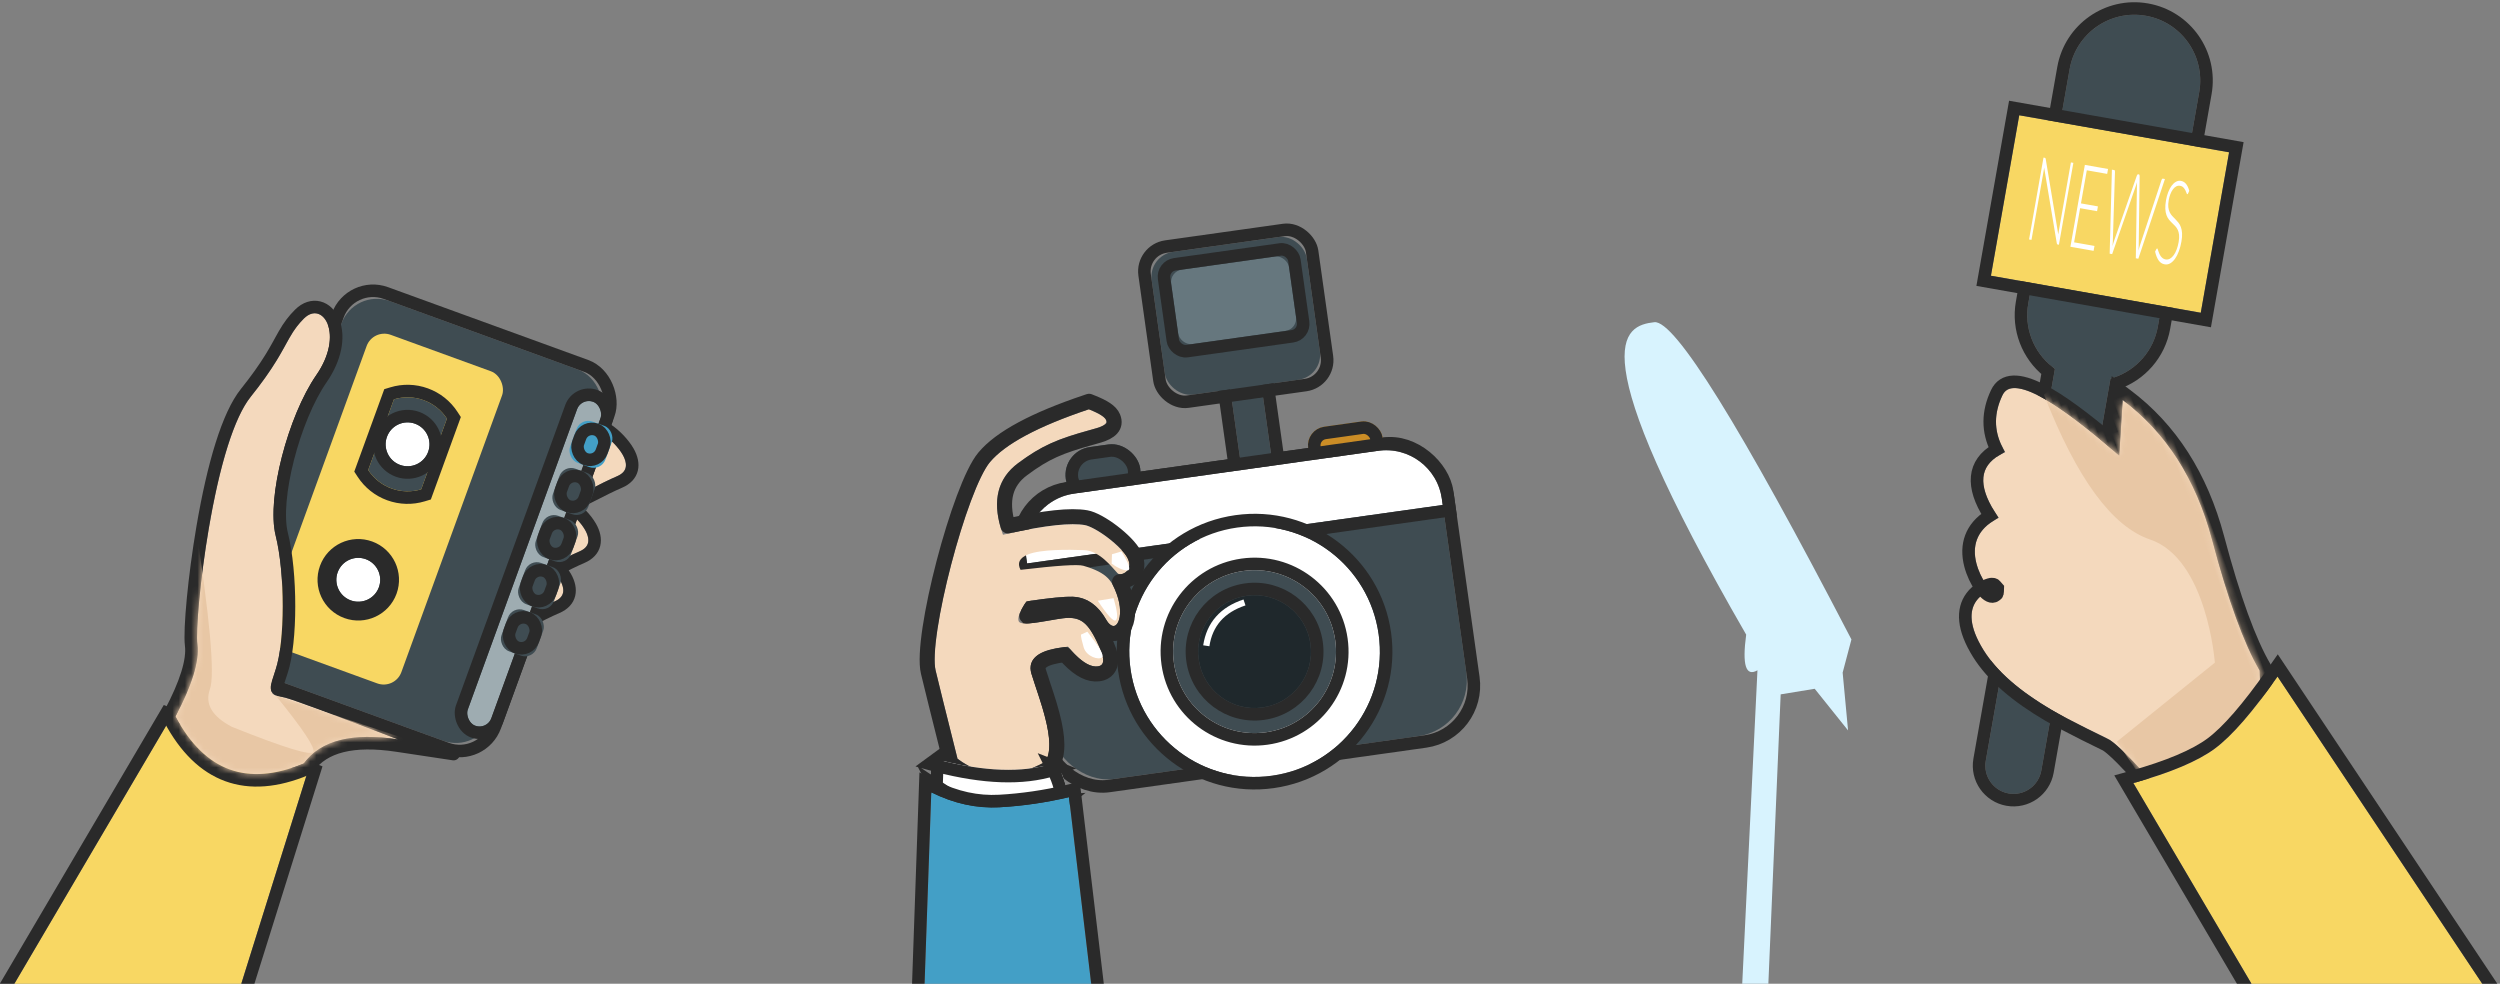 <svg height="157" viewBox="0 0 399 157" width="399" xmlns="http://www.w3.org/2000/svg" xmlns:xlink="http://www.w3.org/1999/xlink"><rect x="0" y="0" width="399" height="157" fill="#808080" stroke="none"/><defs><path id="a" d="m10.876.211c4.834.889 12.235.889 22.205 0s18.579 1.038 25.83 5.781l-8.157 3.558c12.712 7.007 17.848 11.751 15.407 14.231-2.441 2.48-5.327 3.369-8.661 2.668-.333 4.701-3.5 6.218-9.5 4.551-.906 8.45-10.5 5.445-10.5 5s1 6.5-8.5 4.5-18.577-12.717-20.39-14.051c-1.208-.889-4.078-2.224-8.61-4.002v-18.678z"/><path id="b" d="m0 64.341c2.667-5 3.833-8.833 3.5-11.5-.5-4 2.5-32 8.5-39.5 6-7.5 5.5-9.5 8.5-12.5s6.5 2.5 2 9c-4.5 6.5-8 19.659-6.5 25.659s1.5 16.841 0 21.341-.5 4 1.5 4.5c1.333.333 7.333 2.553 18 6.659-7.333-1.106-12.333.174-15 3.841-9 3.773-15.833 1.273-20.5-7.5z"/><mask id="c" fill="#fff"><use fill="#fff" fill-rule="evenodd" xlink:href="#a"/></mask><mask id="d" fill="#fff"><use fill="#fff" fill-rule="evenodd" xlink:href="#b"/></mask></defs><g fill="none" fill-rule="evenodd" transform="translate(-18 -12)"><g transform="matrix(-.342 -.94 -.94 .342 435.383 174.877)"><g transform="matrix(.5 .866 -.866 .5 167.504 .402)"><path d="m22 57.99c3.547-1.685 6-5.301 6-9.49v-38c0-5.799-4.701-10.5-10.5-10.5-5.799 0-10.5 4.701-10.5 10.5v38c0 4.189 2.453 7.804 6 9.49l0 63.51c0 2.485 2.015 4.5 4.5 4.5s4.5-2.015 4.5-4.5v-63.51z" fill="#3f4c52" fill-rule="evenodd"/><path d="m23 58.602-0 62.898c0 3.038-2.462 5.5-5.5 5.5s-5.5-2.462-5.5-5.5l-0-62.898c-3.655-1.992-6-5.835-6-10.102v-38c0-6.351 5.149-11.5 11.5-11.5s11.5 5.149 11.5 11.5v38c0 4.267-2.345 8.11-6 10.102z" stroke="#2a2a2a" stroke-width="2"/><path d="m.638 19.143h34v26h-34z" fill="#f8d763" fill-rule="evenodd"/><path d="m-.362 18.143h36v28h-36z" stroke="#2a2a2a" stroke-width="2"/><path d="m5.874 25.12c.041 0 .074.011.097.033.024.022.049.07.075.145l4.059 11.493c-.009-.187-.013-.369-.013-.544v-11.128h.399v13.265h-.217c-.068 0-.123-.062-.164-.187l-4.077-11.512c.009.187.013.366.013.534v11.165h-.394v-13.265zm10.236 0v.797h-3.301v5.362h2.747v.778h-2.747v5.531h3.301v.797h-3.758v-13.265zm.625 0h.377c.086 0 .14.084.164.253l1.582 10.903c.018.125.033.259.047.403s.027.294.042.45c.015-.156.03-.306.044-.45.015-.144.032-.278.053-.403l1.773-10.903c.012-.069.032-.128.062-.178.03-.05.065-.075.106-.075h.124c.041 0 .075.023.102.07s.047.108.062.183l1.773 10.903c.021.125.039.256.055.394.016.137.032.284.047.441.015-.15.028-.295.04-.436s.027-.273.044-.398l1.582-10.903c.009-.069.029-.128.06-.178.031-.05.067-.075.109-.075h.346l-1.972 13.265h-.408l-1.852-11.512c-.024-.15-.044-.309-.062-.478-.018.169-.038.328-.062.478l-1.857 11.512h-.403zm12.634 1.612c-.027.106-.065.159-.115.159-.038 0-.088-.058-.148-.173s-.143-.244-.246-.384c-.103-.141-.233-.27-.388-.389s-.346-.178-.574-.178c-.227 0-.428.069-.6.206-.173.137-.318.325-.434.562-.117.237-.205.512-.266.825-.061.312-.091.641-.091.984 0 .45.045.822.135 1.116.09.294.209.544.357.75.148.206.315.38.503.52s.38.28.578.417c.198.137.391.289.578.455.188.166.355.373.503.623.148.25.267.558.357.923.09.366.135.82.135 1.364 0 .556-.045 1.08-.135 1.57-.09.491-.221.917-.392 1.28s-.381.648-.629.858c-.248.209-.532.314-.851.314-.414 0-.77-.155-1.068-.464-.298-.309-.56-.733-.784-1.27l.124-.412c.035-.094.077-.141.124-.141.027 0 .061.037.102.112.041.075.092.167.151.277.059.109.13.228.213.356.083.128.179.247.288.356.109.109.235.202.377.277.142.075.303.112.483.112.248 0 .47-.08.665-.239.195-.159.36-.377.494-.652s.237-.602.308-.98c.071-.378.106-.783.106-1.214 0-.469-.045-.855-.135-1.158-.09-.303-.209-.556-.357-.759s-.315-.373-.503-.511c-.188-.137-.38-.272-.578-.403-.198-.131-.391-.278-.578-.441-.188-.162-.355-.37-.503-.623-.148-.253-.267-.569-.357-.947-.09-.378-.135-.852-.135-1.42 0-.444.04-.872.12-1.284.08-.412.196-.777.35-1.092s.343-.569.569-.759c.226-.191.484-.286.773-.286.325 0 .617.109.875.328.258.219.494.553.707 1.003z" fill="#fff" transform="matrix(-1 0 0 1 35.305 0)"/></g><g transform="translate(61 34)"><use fill="#f4d9bd" fill-rule="evenodd" xlink:href="#a"/><path d="m38.417 37.478c-1.121-.328-1.917-.84-1.917-1.478 0-.048 0-.048.009-.145.009-.071.009-.071.057-.228.083-.299.083-.299.959-.647.759.293.759.293.85.511.062.125.062.125.082.187.025.087.025.087.034.133.015.079.025.172.032.277.014.233.01.511-.02.808-.019.195-.048.39-.086.583zm14.585-27.818c5.491 3.11 9.425 5.759 11.816 7.968 2.929 2.705 3.811 5.07 2.056 6.854-2.414 2.453-5.278 3.504-8.507 3.122-.754 4.301-4.103 5.861-9.552 4.633-.745 3.466-3.077 5.273-6.306 5.594-1.358.135-2.907-.006-4.092-.353-.131.661-.378 1.309-.768 1.904-1.439 2.196-4.348 3.046-8.855 2.097-4.228-.89-8.571-3.403-13.098-7.141-2.592-2.14-7.647-7.06-7.679-7.084-1.113-.819-3.935-2.131-8.383-3.877l-.635-.249v-20.085l11.807-3.862.25.046c4.725.87 12.048.87 21.935-.013 10.185-.909 19.02 1.069 26.466 5.94l1.549 1.013z" stroke="#2a2a2a" stroke-width="2"/><path d="m0 23.5-2-17c10-13 15.5-20.167 16.5-21.5s5.333-2 13-2l45 12-8.5 22.5c-14.333-.333-23.5-3-27.5-8-6-7.5-22-3-22-3s-2.167 6.333-6.5 19z" fill="#e8c7a5" mask="url(#c)"/></g><path d="m3.438 15.652 66.559 16.213c-3.971 5.664-6.433 10.107-7.386 13.33-.953 3.223-1.193 7.922-.722 14.097l-61.047-11.302z" fill="#f8d763" fill-rule="evenodd"/><path d="m2.535 14.402 69.122 16.837-.841 1.199c-3.914 5.583-6.331 9.943-7.246 13.04-.912 3.085-1.147 7.673-.684 13.737l.099 1.296-63.212-11.703z" stroke="#2a2a2a" stroke-width="2"/></g><path d="m239.795 134.706 39.507-25.107-1.943-5.15-8.42-1.288 8.42-3.863 3.886-3.863c38.428-1.717 58.29-1.073 59.585 1.931 1.943 4.506 3.238 12.232-50.518 12.232-3.886 3.004-5.829 3.433-5.829 1.288l-45.984 29.613z" fill="#d8f3fe" transform="matrix(-.5 -.866 -.866 .5 536.758 309.897)"/><g stroke-linecap="round" stroke-linejoin="round"><g><path d="m105.5 86.5c5-4 8-5.667 9-5 1.5 1 5.5 5 2 6.5-2.333 1-6.833 3.333-13.5 7l-10-2.5z" fill="#f4d9bd" fill-rule="evenodd"/><path d="m104.965 85.648c5.443-4.347 8.505-6.037 10.09-4.98 1.081.721 2.455 2.115 3.189 3.398 1.148 2.009.852 3.909-1.349 4.853-2.293.983-6.774 3.306-13.412 6.957l-.344.189-13.07-3.267z" stroke="#2a2a2a" stroke-width="2"/></g><g><path d="m99.5 98.5c5-4 8-5.667 9-5 1.5 1 5.5 5 2 6.5-2.333 1-6.833 3.333-13.5 7l-10-2.5z" fill="#f4d9bd" fill-rule="evenodd"/><path d="m98.965 97.648c5.443-4.347 8.505-6.037 10.09-4.98 1.081.721 2.455 2.115 3.189 3.398 1.148 2.009.852 3.909-1.349 4.853-2.293.983-6.774 3.306-13.412 6.957l-.344.189-13.07-3.267z" stroke="#2a2a2a" stroke-width="2"/></g><g><path d="m95.5 106.5c5-4 8-5.667 9-5 1.5 1 5.5 5 2 6.5-2.333 1-6.833 3.333-13.5 7l-10-2.5z" fill="#f4d9bd" fill-rule="evenodd"/><path d="m94.965 105.648c5.443-4.347 8.505-6.037 10.09-4.98 1.081.721 2.455 2.115 3.189 3.398 1.148 2.009.852 3.909-1.349 4.853-2.293.983-6.774 3.306-13.412 6.957l-.344.189-13.07-3.267z" stroke="#2a2a2a" stroke-width="2"/></g></g><g transform="matrix(.94 .342 -.342 .94 74.033 57.262)"><rect fill="#3f4c52" fill-rule="evenodd" height="63" rx="6" width="44" x=".736" y=".518"/><rect height="65" rx="6" stroke="#2a2a2a" stroke-width="2" width="46" x="-.264" y="-.482"/><rect fill="#9eacb1" fill-rule="evenodd" height="55" rx="2" width="4" x="40.736" y="4.518"/><rect height="57" rx="3" stroke="#2a2a2a" stroke-width="2" width="6" x="39.736" y="3.518"/><rect fill="#f8d763" height="53" rx="3" width="23" x="5.736" y="5.518"/><path d="m21.736 27.018c-1.253.942-2.812 1.499-4.5 1.499-1.688 0-3.247-.558-4.5-1.499v-12.001c1.253-.942 2.812-1.499 4.5-1.499 1.688 0 3.247.558 4.5 1.499zm-4.5 21.499c-2.485 0-4.5-2.015-4.5-4.5 0-2.485 2.015-4.5 4.5-4.5 2.485 0 4.5 2.015 4.5 4.5 0 2.485-2.015 4.5-4.5 4.5z" fill="#3f4c52" fill-rule="evenodd"/><path d="m22.337 27.818c-1.46 1.097-3.236 1.7-5.101 1.7-1.865 0-3.64-.603-5.101-1.7l-.399-.3v-13l.399-.3c1.46-1.097 3.236-1.7 5.101-1.7 1.865 0 3.64.603 5.101 1.7l.399.3v13zm-5.101 21.7c-3.038 0-5.5-2.462-5.5-5.5 0-3.038 2.462-5.5 5.5-5.5 3.038 0 5.5 2.462 5.5 5.5 0 3.038-2.462 5.5-5.5 5.5z" stroke="#2a2a2a" stroke-width="2"/><circle cx="17.236" cy="21.018" fill="#fff" fill-rule="evenodd" r="3.5"/><circle cx="17.236" cy="21.018" r="4.5" stroke="#2a2a2a" stroke-width="2"/><circle cx="17.236" cy="44.018" fill="#fff" fill-rule="evenodd" r="3.5"/><circle cx="17.236" cy="44.018" r="4.5" stroke="#2a2a2a" stroke-width="2"/><rect fill="#439fc6" fill-rule="evenodd" height="7" rx="2" width="6" x="41.736" y="7.518"/><rect height="5" rx="2" stroke="#2a2a2a" stroke-width="2" width="4" x="42.736" y="8.518"/><rect fill="#3f4c52" fill-rule="evenodd" height="7" rx="2" width="6" x="41.736" y="15.518"/><rect height="5" rx="2" stroke="#2a2a2a" stroke-width="2" width="4" x="42.736" y="16.518"/><rect fill="#3f4c52" fill-rule="evenodd" height="7" rx="2" width="6" x="41.736" y="23.518"/><rect height="5" rx="2" stroke="#2a2a2a" stroke-width="2" width="4" x="42.736" y="24.518"/><rect fill="#3f4c52" fill-rule="evenodd" height="7" rx="2" width="6" x="41.736" y="31.518"/><rect height="5" rx="2" stroke="#2a2a2a" stroke-width="2" width="4" x="42.736" y="32.518"/><rect fill="#3f4c52" fill-rule="evenodd" height="7" rx="2" width="6" x="41.736" y="39.518"/><rect height="5" rx="2" stroke="#2a2a2a" stroke-width="2" width="4" x="42.736" y="40.518"/></g><path d="m0 203.5 45-76.5 22 8.5-31 99z" fill="#f8d763" fill-rule="evenodd"/><path d="m-1.285 203.713 45.854-77.952 23.666 9.144-31.734 101.345z" stroke="#2a2a2a" stroke-width="2"/><g transform="translate(46 62)"><g stroke-linecap="round" stroke-linejoin="round"><use fill="#f4d9bd" fill-rule="evenodd" xlink:href="#b"/><path d="m-.882 63.87c2.578-4.834 3.692-8.493 3.39-10.905-.298-2.387.488-10.918 1.819-18.729 1.732-10.165 4.067-17.988 6.892-21.519 1.728-2.16 3.008-3.975 4.062-5.691.395-.644.74-1.24 1.143-1.969.114-.206.527-.958.469-.852.182-.331.315-.569.447-.799.413-.72.774-1.282 1.191-1.831.373-.491.784-.962 1.262-1.44 1.979-1.979 4.488-1.258 5.455 1.29.917 2.418.289 5.788-1.925 8.986-4.436 6.407-7.748 19.264-6.352 24.847 1.543 6.174 1.543 17.205-.021 21.9-.964 2.891-.975 2.842-.157 3.01.056.011.345.069.432.087.191.039.354.076.519.117 1.395.349 7.372 2.56 18.117 6.696l8.537 3.286-9.046-1.364c-7.002-1.056-11.635.13-14.042 3.44l-.164.226-.258.108c-9.48 3.974-16.862 1.273-21.769-7.953l-.25-.47z" stroke="#2a2a2a" stroke-width="2"/></g><path d="m3 32.5c2.5 16 3.333 25.167 2.5 27.5s.333 4.333 3.5 6c8.333 3.333 12.667 4.667 13 4s-1.667-3.667-6-9l24 8-4 7-36.5 2.5c-6.667-4.667-10.167-8.333-10.5-11-.5-4-2-15 2.5-18 3-2 6.833-7.667 11.5-17z" fill="#e8c7a5" mask="url(#d)"/></g><g transform="matrix(.999 .035 -.035 .999 168.923 44.515)"><g transform="matrix(.985 -.174 .174 .985 7 11.634)"><rect fill="#3f4c52" fill-rule="evenodd" height="46" rx="9" width="67" y="36"/><rect height="48" rx="9" stroke="#2a2a2a" stroke-width="2" width="69" x="-1" y="35"/><rect fill="#3f4c52" fill-rule="evenodd" height="9" rx="4.5" width="12" x="8" y="29"/><rect height="7" rx="3.5" stroke="#2a2a2a" stroke-width="2" width="10" x="9" y="30"/><rect fill="#cb8d26" fill-rule="evenodd" height="6" rx="3" width="12" x="47" y="31"/><rect height="4" rx="2" stroke="#2a2a2a" stroke-width="2" width="10" x="48" y="32"/><path d="m36 20h5v15h-5z" fill="#3f4c52" fill-rule="evenodd"/><path d="m35 19h7v17h-7z" stroke="#2a2a2a" stroke-width="2"/><rect fill="#3f4c52" fill-rule="evenodd" height="23" rx="4" width="25" x="26"/><rect height="25" rx="4" stroke="#2a2a2a" stroke-width="2" width="27" x="25" y="-1"/><rect fill="#66777e" fill-rule="evenodd" height="12" rx="2" width="19" x="29" y="3"/><rect height="14" rx="2" stroke="#2a2a2a" stroke-width="2" width="21" x="28" y="2"/><path d="m9 36h49c4.971 0 9 4.029 9 9v1h-67v-1c0-4.971 4.029-9 9-9z" fill="#fff" fill-rule="evenodd"/><path d="m9 35h49c5.523 0 10 4.477 10 10v2h-69v-2c0-5.523 4.477-10 10-10z" stroke="#2a2a2a" stroke-width="2"/><circle cx="34" cy="65" fill="#fff" fill-rule="evenodd" r="20"/><circle cx="34" cy="65" r="21" stroke="#2a2a2a" stroke-width="2"/><circle cx="34" cy="65" fill="#3f4c52" fill-rule="evenodd" r="13"/><circle cx="34" cy="65" r="14" stroke="#2a2a2a" stroke-width="2"/><circle cx="34" cy="65" fill="#1f282c" fill-rule="evenodd" r="9"/><circle cx="34" cy="65" r="10" stroke="#2a2a2a" stroke-width="2"/><path d="m26.5 63c1-3.333 3.333-5.333 7-6" stroke="#fff"/></g><g stroke-linecap="round" stroke-linejoin="round"><path d="m24 32c-8 3-13.167 6-15.5 9-3.5 4.5-8.914 28.344-7.5 33.5.498 1.818 1.832 6.485 4 14 4.333 3 9 3 14 0 1.907-3.074-1.483-10.421-2.687-14-.803-2.386 1.093-3.886 5.687-4.5 1.795 2 3.295 3 4.5 3 1.807 0 1.346-1.623 0-4.123s-2.5-3.877-5.5-3.377c-2.553.425-6.556 1.589-7 .728-.263-.51.107-1.586 1.108-3.228 3.595-.667 6.059-1 7.392-1 2 0 3.923 1 5.461 3.5 1.539 2.5 3.039-.397 1.539-4.125-.811-2.015-1.5-3.375-5.5-4.375-.895-.224-4.228.11-10 1-.61-1.062-.241-1.895 1.108-2.5 2.024-.907 6.392-1 8.892-1s4.5 2.5 5.5 3.5c.523.523 2.65-.461 1.5-2.5-1.05-1.862-5.275-4.761-7-5-2.409-.333-6.743.333-13 2-2-5-1.333-8.833 2-11.5 5-4 8.734-4.842 12.347-6.035 2.409-.795 1.96-1.784-1.347-2.965z" fill="#f4d9bd" fill-rule="evenodd"/><path d="m29.863 59.346c.268.464.512.987.751 1.581.801 1.99.924 4.014.358 5.323-.838 1.937-2.846 1.807-4.032-.121-1.244-2.021-2.733-2.929-4.439-2.929-1.174 0-3.403.293-6.637.882-.282.494-.486.912-.611 1.246.071-.005.147-.011.228-.019.65-.064 1.418-.203 2.815-.495.099-.021.099-.021.198-.042 1.304-.273 1.726-.358 2.31-.456 3.287-.548 4.95.64 6.754 3.992.818 1.519 1.251 2.587 1.322 3.472.118 1.468-.827 2.42-2.378 2.42-1.519 0-3.132-1.001-4.954-2.922-3.471.546-4.55 1.491-4.096 2.839.217.644 1.308 3.567 1.419 3.874.382 1.055.691 1.971.955 2.849 1.126 3.738 1.341 6.445.195 8.292l-.153.247-.249.15c-5.392 3.235-10.566 3.235-15.3-.042l-.351-.243-.118-.411c-2.17-7.521-3.504-12.19-4.004-14.015-1.505-5.488 3.953-29.724 7.71-34.554 2.505-3.221 7.834-6.315 16.026-9.387l.411-.154.414.148c1.969.703 3.094 1.353 3.506 2.261.654 1.439-.375 2.376-2.186 2.974-.321.106-.64.209-1.102.355-5.109 1.621-7.304 2.623-10.872 5.477-2.67 2.136-3.355 5.095-2.001 9.126 5.841-1.503 9.946-2.094 12.416-1.752 2.169.3 6.685 3.478 7.881 5.599.777 1.377.605 2.76-.337 3.665-.507.487-1.197.782-1.846.77z" stroke="#2a2a2a" stroke-width="2.4"/></g><g fill="#fff"><path d="m25 67.5c2 2.333 2.833 3.667 2.5 4-.5.5-2.5 0-3-1.5-.333-1-.5-1.667-.5-2z"/><path d="m29 62c.667 2 .833 3.167.5 3.5s-1.333-.667-3-3z"/><path d="m30 54.5c1.333 2 1.667 3 1 3s-1.5-.333-2.5-1v-1.5z"/><path d="m.8 93.5v-5c8.333 2 15 2 20 0 1.667 3 2.292 5.333 1.875 7l-16.25 1.5z" fill-rule="evenodd"/></g><path d="m1.8 89.757v-1.257l-1.233.972c.415.1.826.194 1.233.284zm18.531-.015c.285-.099.565-.203.841-.313l-1.246-.443c.143.258.278.51.405.756zm1.467 4.835c-.009.244-.04.471-.093.681l.878-.753zm-15.13 1.397-.335.031.62.147zm-4.868-3.029-.472-.294.472.849zm0 0v-3.188c7.508 1.657 13.684 1.663 18.531-.015 1.036 2.015 1.513 3.635 1.467 4.835l-15.13 1.397z" stroke="#2a2a2a" stroke-width="2"/><path d="m1 94v72c21.333-3.667 32-5.833 32-6.5s-3.333-22.5-10-65.5c-3.667 1-7.333 1.667-11 2-3.667.333-7.333-.333-11-2z" fill="#439fc6" fill-rule="evenodd"/><path d="m1.414 93.09c3.512 1.597 7.006 2.232 10.496 1.914 3.608-.328 7.217-.984 10.827-1.969l1.08-.294.171 1.106c6.793 43.817 10.012 64.898 10.012 65.653 0 1.231-1.383 1.598-8.801 3.105-5.345 1.086-13.354 2.546-24.03 4.381l-1.169.201v-74.74z" stroke="#2a2a2a" stroke-width="2"/></g></g></svg>